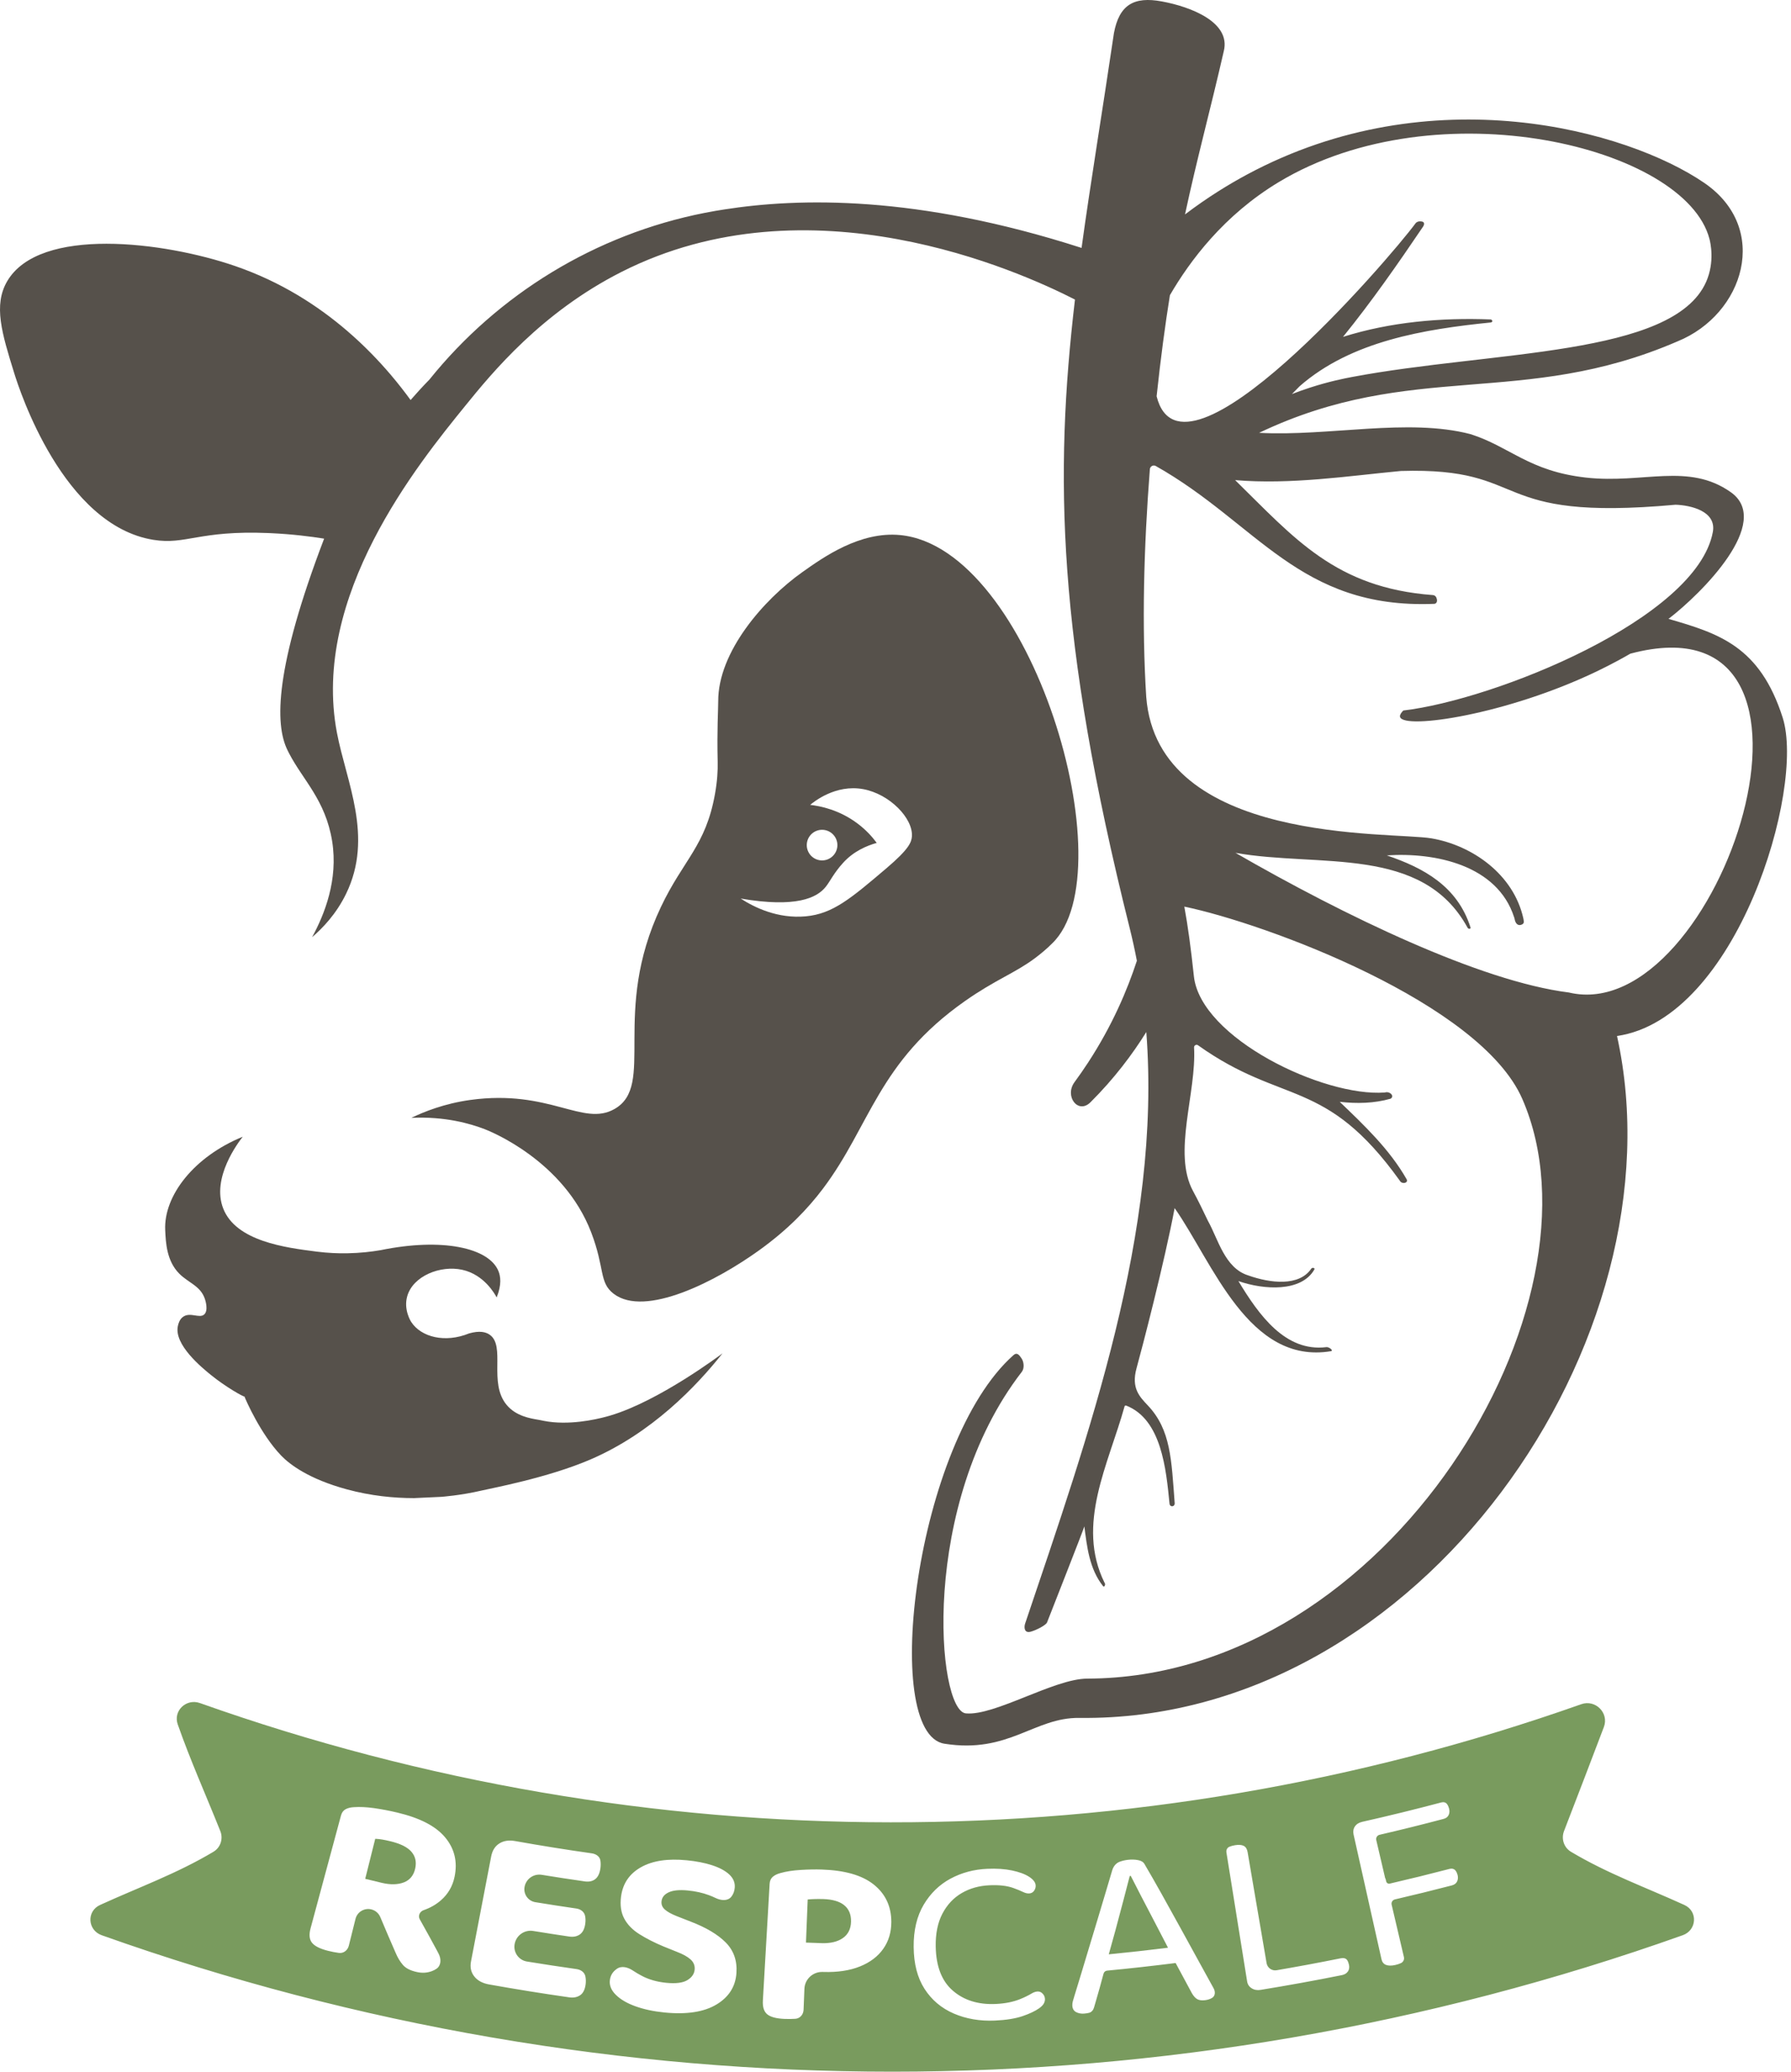 <?xml version="1.0" encoding="UTF-8"?> <svg xmlns="http://www.w3.org/2000/svg" width="83" height="96" viewBox="0 0 83 96" fill="none"><path d="M72.704 45.991C68.601 45.476 62.297 42.425 57.255 39.52C61.13 40.208 65.907 39.148 68.008 42.983C68.045 43.064 68.171 43.057 68.147 42.975C67.537 41.06 65.969 40.216 64.268 39.638C66.528 39.489 69.392 40.092 70.168 42.503C70.181 42.556 70.191 42.56 70.194 42.597C70.227 42.785 70.348 42.934 70.536 42.838C70.65 42.78 70.619 42.689 70.597 42.562C70.144 40.511 68.223 39.172 66.342 38.849C64.461 38.527 53.638 39.154 53.119 32.282C52.912 28.988 53.004 25.394 53.288 21.743C53.298 21.612 53.439 21.531 53.556 21.591C58.278 24.252 60.209 28.229 66.451 27.982C66.557 27.985 66.61 27.892 66.592 27.785C66.574 27.679 66.521 27.587 66.405 27.575C61.888 27.24 59.983 24.935 57.239 22.248C59.824 22.466 62.497 22.054 64.919 21.825C71.066 21.641 68.823 24.189 77.652 23.389C78.341 23.412 79.56 23.68 79.377 24.657C78.626 28.674 69.267 32.43 65.034 32.924C64.869 33.094 64.869 33.183 64.884 33.229C65.084 33.813 69.831 33.119 74.033 31.095C74.744 30.752 75.291 30.443 75.556 30.29C86.314 27.424 79.688 47.663 72.704 45.991ZM54.217 13.678C55.141 12.089 56.715 9.971 59.265 8.436C66.629 4.006 78.115 6.801 79.222 11.075C79.26 11.22 79.482 12.13 79.064 13.069C77.523 16.524 69.136 16.247 62.654 17.47C62.289 17.539 61.589 17.677 60.701 17.965C60.411 18.059 60.135 18.158 59.871 18.261C59.993 18.139 60.113 18.018 60.23 17.897C62.622 15.803 66.001 15.257 69.087 14.943C69.122 14.94 69.177 14.901 69.157 14.865C69.137 14.832 69.122 14.804 69.084 14.803C66.799 14.713 64.446 14.916 62.24 15.61C63.567 13.972 64.771 12.243 65.955 10.493C66.006 10.416 66.019 10.302 65.928 10.275C65.793 10.234 65.667 10.266 65.603 10.345C64.363 12.028 54.791 23.142 53.601 18.363C53.79 16.592 53.996 15.058 54.217 13.678ZM82.614 33.253C81.559 29.949 79.665 29.356 77.323 28.678C78.856 27.504 82.174 24.193 80.209 22.807C78.245 21.42 76.155 22.426 73.502 22.131C70.848 21.836 69.98 20.699 68.144 20.117C65.243 19.36 61.587 20.23 58.35 20.057C65.466 16.667 70.544 18.931 77.738 15.82C80.826 14.566 82.062 10.58 78.976 8.472C75.411 6.035 66.339 3.5 57.794 8.086C56.968 8.53 55.982 9.128 54.917 9.936C55.47 7.353 56.081 5.136 56.715 2.366C57.045 1.033 55.198 0.316 53.847 0.067C52.543 -0.177 51.867 0.228 51.623 1.533C51.076 5.236 50.541 8.448 50.123 11.488C42.484 9.028 37.029 9.165 33.571 9.705C33.303 9.747 33.042 9.789 32.67 9.862C27.592 10.857 23.081 13.637 19.902 17.587C19.553 17.945 19.261 18.269 19.028 18.537C18.768 18.18 18.459 17.779 18.098 17.355C17.551 16.713 16.886 16.017 16.093 15.336C14.743 14.175 13.024 13.058 10.892 12.326C7.584 11.189 1.835 10.481 0.336 13.027C-0.318 14.139 0.088 15.448 0.66 17.295C0.9 18.068 2.926 24.341 7.107 25.015C8.624 25.259 9.203 24.569 12.433 24.701C12.477 24.703 12.521 24.705 12.565 24.707C13.561 24.754 14.403 24.861 15.021 24.96C12.74 30.937 12.726 33.55 13.321 34.757C13.322 34.76 13.319 34.758 13.397 34.909C14.037 36.145 15.086 37.077 15.392 38.977C15.681 40.774 15.036 42.377 14.464 43.428C14.938 43.021 15.582 42.363 16.044 41.406C17.321 38.764 16.049 36.241 15.615 33.958C14.41 27.616 19.366 21.509 21.571 18.793C22.804 17.273 25.086 14.485 28.793 12.605C37.501 8.187 47.19 12.539 49.817 13.881C48.859 22.038 48.985 29.543 52.35 42.996C52.477 43.503 52.588 44.012 52.686 44.521C52.247 45.864 51.55 47.518 50.42 49.246C50.216 49.558 50.008 49.857 49.798 50.143C49.316 50.798 49.962 51.651 50.537 51.077V51.077C51.635 49.983 52.477 48.861 53.123 47.824C53.832 57.051 50.451 66.49 47.505 75.242C47.45 75.41 47.467 75.692 47.762 75.612C48.038 75.538 48.475 75.305 48.523 75.182C48.591 75.003 50.272 70.737 50.251 70.732C50.374 71.657 50.476 72.694 51.122 73.504C51.177 73.575 51.251 73.407 51.189 73.346C49.853 70.637 51.364 67.873 52.117 65.165C52.129 65.127 52.169 65.125 52.205 65.139C53.827 65.785 54.041 68.082 54.199 69.677C54.217 69.857 54.452 69.83 54.438 69.652C54.286 67.644 54.264 66.261 53.195 65.128C52.809 64.719 52.417 64.324 52.67 63.405C52.924 62.485 53.96 58.514 54.436 55.982C56.212 58.521 57.862 63.252 61.685 62.612C61.81 62.579 61.58 62.402 61.46 62.426C59.571 62.653 58.347 60.951 57.391 59.364C58.585 59.78 60.31 59.877 60.91 58.829C60.955 58.752 60.812 58.718 60.765 58.792C60.204 59.619 58.871 59.467 57.84 59.099C56.753 58.757 56.452 57.413 55.977 56.569C55.761 56.117 55.544 55.662 55.295 55.204L55.29 55.195C54.327 53.423 55.458 50.644 55.336 48.528C55.341 48.433 55.449 48.383 55.525 48.44C59.454 51.237 61.42 49.902 64.873 54.715C64.968 54.891 65.276 54.826 65.189 54.649C64.397 53.259 63.226 52.15 62.087 51.058C62.887 51.146 63.671 51.132 64.446 50.913C64.646 50.785 64.399 50.553 64.179 50.625C61.339 50.843 55.637 48.105 55.328 45.236C55.19 43.943 55.054 42.93 54.885 42.012C58.667 42.797 68.599 46.472 70.544 50.915C74.687 60.377 64.424 77.749 50.389 77.785C48.847 77.789 46.101 79.521 44.76 79.396C43.419 79.271 42.602 69.714 47.354 63.569C47.484 63.4 47.447 63.111 47.35 62.961C47.233 62.781 47.13 62.651 46.969 62.794C42.429 66.816 40.786 80.329 43.768 80.802C46.75 81.274 47.923 79.58 50.019 79.606C65.862 79.806 78.032 62.016 74.937 48.007C80.478 47.212 83.669 36.557 82.614 33.253Z" fill="#56514B"></path><path d="M20.451 69.361H20.45C20.071 69.397 19.661 69.419 19.226 69.42C19.661 69.419 20.072 69.397 20.451 69.361Z" fill="#56514B"></path><path d="M42.26 38.764C42.24 39.029 42.122 39.348 41.093 40.223C39.428 41.639 38.595 42.347 37.34 42.462C36.041 42.581 34.961 42.05 34.325 41.638C36.88 42.076 37.862 41.615 38.275 41.084C38.489 40.809 38.638 40.461 39.076 39.978C39.567 39.438 40.178 39.187 40.63 39.059C40.431 38.789 40.145 38.465 39.746 38.165C38.894 37.522 38.011 37.351 37.546 37.297C37.718 37.153 38.722 36.337 39.996 36.567C41.228 36.79 42.323 37.923 42.26 38.764ZM37.392 39.085C37.434 38.696 37.784 38.414 38.174 38.456C38.563 38.499 38.845 38.849 38.803 39.238C38.76 39.628 38.41 39.909 38.021 39.867C37.632 39.825 37.35 39.475 37.392 39.085ZM44.722 46.386C46.139 45.391 47.027 45.099 47.96 44.403C48.261 44.178 48.522 43.956 48.766 43.711C48.766 43.711 48.766 43.711 48.766 43.711C52.211 40.389 47.809 25.374 41.712 24.794C39.856 24.618 38.171 25.81 37.18 26.514C35.402 27.774 33.273 30.202 33.284 32.5C33.286 32.861 33.223 33.826 33.259 35.3C33.269 35.709 33.241 36.194 33.133 36.799C32.704 39.201 31.666 39.84 30.628 42.029C28.298 46.944 30.406 50.291 28.478 51.39C27.013 52.225 25.48 50.465 21.799 50.97C20.59 51.136 19.643 51.521 19.063 51.8C20.635 51.726 21.803 52.072 22.464 52.325C22.718 52.423 26.124 53.785 27.396 57.104C28.041 58.786 27.752 59.431 28.443 59.955C29.894 61.057 33.169 59.387 35.192 57.929C36.506 56.982 37.425 56.028 38.145 55.072C40.34 52.157 40.685 49.22 44.722 46.386Z" fill="#56514B"></path><path d="M25.641 65.904C25.313 65.874 25.078 65.813 24.977 65.796C24.558 65.727 23.909 65.618 23.48 65.103C22.617 64.067 23.456 62.359 22.683 61.842C22.515 61.729 22.233 61.648 21.736 61.79C20.627 62.242 19.518 61.965 19.058 61.259C19.034 61.223 18.696 60.687 18.872 60.067C19.138 59.126 20.408 58.621 21.417 58.84C22.428 59.06 22.926 59.951 23.017 60.121C23.258 59.523 23.194 59.141 23.104 58.913C22.671 57.815 20.484 57.346 17.64 57.931C17.221 58.003 16.693 58.066 16.083 58.076C15.66 58.083 15.197 58.063 14.703 58.002C14.689 58.001 14.675 57.999 14.661 57.997C13.235 57.815 10.941 57.522 10.345 56.002C9.789 54.586 11.04 52.943 11.249 52.676C8.994 53.595 7.582 55.406 7.656 57.003C7.683 57.592 7.722 58.422 8.3 59.012C8.736 59.456 9.298 59.58 9.5 60.206C9.521 60.27 9.664 60.732 9.462 60.912C9.243 61.107 8.818 60.79 8.491 61.015C8.318 61.134 8.268 61.34 8.247 61.429C8.037 62.305 9.37 63.386 9.778 63.717C10.449 64.262 11.292 64.739 11.328 64.712C11.394 64.884 12.082 66.464 13.028 67.448C13.418 67.855 14.306 68.537 16.08 69.017C17.189 69.317 18.245 69.421 19.187 69.421H19.188C19.2 69.421 19.213 69.421 19.226 69.421C19.213 69.421 19.201 69.421 19.188 69.421L20.45 69.362C20.451 69.362 20.451 69.362 20.451 69.362C20.451 69.362 21.357 69.297 22.305 69.074C22.786 68.961 25.375 68.482 27.34 67.641C30.21 66.411 32.281 64.23 33.483 62.713C33.365 62.801 30.541 64.922 28.287 65.593C27.922 65.702 26.788 66.006 25.641 65.904Z" fill="#56514B"></path><path d="M39.119 88.282C38.9 88.107 38.58 88.015 38.159 88.001C38.016 87.997 37.887 87.997 37.772 88C37.656 88.003 37.542 88.01 37.431 88.02C37.404 88.687 37.378 89.352 37.351 90.018C37.595 90.027 37.838 90.036 38.081 90.044C38.495 90.057 38.824 89.976 39.066 89.804C39.309 89.631 39.432 89.378 39.439 89.045C39.446 88.712 39.338 88.459 39.119 88.283V88.282Z" fill="#799B5E"></path><path d="M19.063 85.804C18.874 85.59 18.546 85.43 18.079 85.319C17.947 85.287 17.826 85.262 17.715 85.243C17.604 85.224 17.495 85.212 17.389 85.209C17.235 85.827 17.079 86.445 16.925 87.063C17.183 87.126 17.44 87.188 17.698 87.25C18.095 87.344 18.434 87.336 18.714 87.229C18.993 87.121 19.168 86.908 19.241 86.59C19.311 86.279 19.25 86.017 19.062 85.804H19.063Z" fill="#799B5E"></path><path d="M52.874 87.846C52.682 87.474 52.525 87.167 52.403 86.927C52.387 86.929 52.371 86.931 52.355 86.932C52.272 87.254 52.172 87.638 52.056 88.082C51.939 88.526 51.817 88.984 51.691 89.454C51.585 89.846 51.483 90.214 51.384 90.561C52.3 90.472 53.215 90.37 54.129 90.256C53.925 89.86 53.717 89.46 53.506 89.057C53.277 88.622 53.067 88.218 52.874 87.846V87.846Z" fill="#799B5E"></path><path d="M74.328 80.029C74.575 79.378 73.937 78.739 73.281 78.971C52.579 86.287 29.956 86.269 9.264 78.918C8.634 78.694 8.015 79.276 8.237 79.907C8.833 81.603 9.49 83.054 10.209 84.848C10.352 85.204 10.223 85.611 9.894 85.808C8.192 86.825 6.438 87.452 4.636 88.275C4.003 88.564 4.057 89.443 4.712 89.676C28.394 98.108 54.301 98.108 77.983 89.676C78.638 89.443 78.692 88.564 78.06 88.275C76.257 87.453 74.504 86.825 72.801 85.808C72.473 85.611 72.344 85.205 72.482 84.848C73.078 83.313 73.813 81.383 74.328 80.029ZM20.016 91.34C19.801 91.421 19.573 91.436 19.334 91.385C19.028 91.32 18.808 91.21 18.674 91.055C18.54 90.901 18.426 90.711 18.331 90.484C18.09 89.935 17.855 89.385 17.624 88.835C17.549 88.656 17.394 88.524 17.205 88.479V88.479C16.882 88.402 16.555 88.598 16.475 88.92C16.371 89.334 16.268 89.749 16.165 90.162C16.111 90.377 15.921 90.526 15.702 90.496V90.496C15.534 90.473 15.363 90.44 15.191 90.396C14.822 90.302 14.577 90.176 14.456 90.022C14.335 89.868 14.315 89.648 14.391 89.362C14.526 88.865 14.659 88.368 14.793 87.871C14.848 87.667 14.903 87.463 14.958 87.259C15.24 86.215 15.521 85.171 15.803 84.127C15.84 83.991 15.911 83.895 16.016 83.838C16.121 83.782 16.249 83.75 16.398 83.743C16.674 83.723 16.986 83.739 17.336 83.787C17.686 83.837 18.045 83.905 18.413 83.993C19.449 84.239 20.183 84.613 20.622 85.134C21.061 85.655 21.212 86.265 21.066 86.969C20.976 87.404 20.766 87.768 20.434 88.058C20.205 88.257 19.937 88.41 19.63 88.516C19.457 88.576 19.363 88.774 19.451 88.934V88.934C19.6 89.201 19.743 89.459 19.881 89.707C20.018 89.955 20.143 90.183 20.253 90.391C20.279 90.441 20.304 90.489 20.328 90.535C20.45 90.771 20.451 91.074 20.233 91.227C20.167 91.273 20.095 91.311 20.016 91.34ZM26.885 92.457C26.885 92.457 26.885 92.457 26.885 92.457C26.749 92.55 26.581 92.583 26.381 92.555C25.139 92.378 23.9 92.178 22.665 91.957C22.358 91.902 22.128 91.777 21.977 91.583C21.825 91.388 21.776 91.157 21.828 90.888C21.899 90.513 21.972 90.139 22.044 89.764C22.213 88.884 22.382 88.005 22.551 87.125C22.622 86.758 22.692 86.39 22.763 86.023C22.817 85.747 22.943 85.547 23.144 85.422C23.344 85.297 23.588 85.261 23.875 85.313C25.055 85.524 26.24 85.714 27.426 85.882C27.615 85.909 27.789 86.019 27.822 86.206V86.206C27.842 86.321 27.842 86.444 27.824 86.577C27.791 86.811 27.712 86.978 27.586 87.077C27.459 87.175 27.297 87.21 27.099 87.182C26.434 87.087 25.77 86.985 25.106 86.877C24.73 86.815 24.374 87.067 24.309 87.442V87.442V87.442C24.251 87.774 24.474 88.09 24.807 88.145C25.442 88.249 26.079 88.348 26.716 88.44C26.906 88.468 27.074 88.589 27.114 88.778V88.778C27.138 88.893 27.141 89.017 27.122 89.149C27.089 89.383 27.005 89.547 26.872 89.64C26.738 89.734 26.574 89.766 26.38 89.738C25.823 89.656 25.266 89.57 24.71 89.479C24.304 89.413 23.919 89.685 23.849 90.09V90.09V90.09C23.782 90.47 24.038 90.832 24.419 90.895C25.186 91.02 25.954 91.137 26.723 91.246C26.916 91.273 27.089 91.391 27.128 91.583V91.583C27.153 91.706 27.156 91.833 27.138 91.965C27.105 92.2 27.021 92.364 26.886 92.458C26.885 92.458 26.885 92.458 26.885 92.457V92.457ZM33.207 92.885C33.207 92.885 33.207 92.885 33.206 92.885C32.634 93.231 31.828 93.359 30.796 93.257C30.285 93.206 29.834 93.109 29.444 92.968C29.054 92.827 28.751 92.649 28.538 92.436C28.323 92.224 28.233 91.996 28.264 91.754C28.288 91.563 28.373 91.407 28.518 91.287C28.536 91.272 28.555 91.257 28.574 91.243C28.801 91.072 29.105 91.161 29.34 91.32C29.467 91.405 29.608 91.488 29.762 91.568C30.081 91.734 30.452 91.839 30.874 91.881C31.321 91.926 31.648 91.883 31.855 91.757C32.063 91.63 32.175 91.468 32.192 91.269C32.209 91.084 32.146 90.928 32.005 90.8C31.864 90.672 31.651 90.554 31.366 90.445C31.156 90.361 30.947 90.277 30.738 90.192C30.313 90.014 29.942 89.824 29.625 89.623C29.308 89.423 29.076 89.183 28.927 88.902C28.779 88.623 28.73 88.285 28.781 87.888C28.86 87.278 29.171 86.826 29.707 86.524C30.244 86.222 30.946 86.118 31.82 86.203C32.266 86.246 32.658 86.322 32.999 86.433C33.34 86.544 33.605 86.685 33.793 86.858C33.981 87.033 34.067 87.234 34.051 87.463C34.038 87.633 33.986 87.775 33.893 87.891V87.891C33.723 88.104 33.412 88.071 33.166 87.953C33.07 87.906 32.965 87.862 32.851 87.819C32.556 87.709 32.228 87.636 31.864 87.602C31.483 87.566 31.192 87.594 30.991 87.688C30.788 87.782 30.676 87.921 30.657 88.106C30.641 88.253 30.692 88.379 30.81 88.485C30.928 88.591 31.112 88.693 31.361 88.792C31.575 88.877 31.789 88.96 32.005 89.044C32.717 89.317 33.258 89.636 33.63 90.01C34.001 90.383 34.169 90.856 34.128 91.432C34.085 92.052 33.781 92.539 33.208 92.884C33.208 92.884 33.208 92.884 33.207 92.885V92.885ZM40.933 90.306C40.684 90.66 40.324 90.934 39.854 91.123C39.384 91.312 38.819 91.399 38.161 91.379C38.148 91.379 38.134 91.378 38.121 91.378C37.674 91.364 37.296 91.713 37.279 92.16C37.266 92.484 37.253 92.808 37.24 93.132C37.231 93.351 37.077 93.534 36.858 93.549V93.549C36.689 93.56 36.517 93.562 36.34 93.554C35.962 93.536 35.699 93.462 35.55 93.336C35.402 93.209 35.337 92.998 35.354 92.702C35.381 92.222 35.41 91.74 35.437 91.26C35.451 91.012 35.465 90.765 35.48 90.517C35.543 89.442 35.605 88.367 35.667 87.291C35.676 87.151 35.725 87.043 35.816 86.966C35.907 86.89 36.025 86.833 36.168 86.796C36.432 86.72 36.745 86.672 37.107 86.651C37.469 86.629 37.795 86.623 38.085 86.633C39.142 86.668 39.939 86.891 40.484 87.321C41.028 87.752 41.306 88.33 41.306 89.063C41.306 89.536 41.183 89.951 40.933 90.306ZM48.373 92.843C48.373 92.843 48.373 92.843 48.373 92.843C48.332 92.917 48.258 92.989 48.155 93.063C47.971 93.193 47.713 93.315 47.384 93.427C47.054 93.538 46.628 93.608 46.108 93.631C45.411 93.662 44.772 93.552 44.2 93.305C43.627 93.058 43.175 92.674 42.845 92.161C42.515 91.648 42.349 91.001 42.342 90.224C42.334 89.446 42.492 88.794 42.806 88.263C43.121 87.733 43.535 87.332 44.051 87.054C44.568 86.777 45.132 86.626 45.751 86.599C46.182 86.58 46.564 86.605 46.898 86.675C47.232 86.745 47.497 86.842 47.69 86.967C47.883 87.091 47.986 87.224 47.995 87.364C48.002 87.46 47.974 87.549 47.912 87.631V87.631C47.801 87.776 47.597 87.76 47.433 87.682C47.287 87.613 47.126 87.547 46.95 87.484C46.662 87.382 46.298 87.342 45.856 87.362C45.374 87.383 44.946 87.503 44.569 87.723C44.192 87.943 43.894 88.259 43.675 88.675C43.457 89.091 43.352 89.602 43.364 90.209C43.381 91.119 43.642 91.8 44.157 92.245C44.67 92.691 45.336 92.899 46.146 92.862C46.58 92.842 46.956 92.767 47.274 92.638C47.477 92.556 47.656 92.468 47.81 92.376C47.965 92.282 48.161 92.236 48.295 92.359V92.359C48.375 92.431 48.419 92.519 48.426 92.622C48.431 92.696 48.413 92.769 48.372 92.843C48.372 92.843 48.372 92.843 48.373 92.843V92.843ZM56.173 92.58C56.083 92.634 55.979 92.669 55.863 92.685C55.704 92.707 55.579 92.692 55.487 92.641C55.395 92.59 55.31 92.495 55.231 92.356C54.979 91.892 54.73 91.429 54.482 90.964C53.424 91.098 52.365 91.216 51.305 91.317C51.227 91.325 51.162 91.38 51.142 91.455V91.455C51.087 91.661 51.029 91.877 50.966 92.102C50.903 92.326 50.843 92.536 50.786 92.731C50.754 92.84 50.726 92.937 50.701 93.023C50.669 93.139 50.59 93.24 50.474 93.271V93.271C50.412 93.288 50.335 93.3 50.243 93.308C50.109 93.319 49.987 93.297 49.877 93.243C49.767 93.188 49.707 93.092 49.695 92.951C49.69 92.885 49.697 92.816 49.716 92.744C49.735 92.672 49.759 92.594 49.785 92.51C49.864 92.251 49.961 91.935 50.075 91.561C50.188 91.188 50.311 90.779 50.444 90.336C50.577 89.893 50.713 89.439 50.856 88.972C50.998 88.505 51.134 88.049 51.265 87.605C51.363 87.272 51.456 86.96 51.543 86.669C51.597 86.486 51.72 86.33 51.9 86.267V86.267C52.022 86.224 52.148 86.195 52.282 86.181C52.438 86.163 52.59 86.168 52.74 86.196C52.89 86.223 52.99 86.286 53.042 86.384C53.281 86.788 53.543 87.247 53.83 87.759C54.117 88.272 54.412 88.806 54.716 89.359C55.02 89.913 55.316 90.45 55.602 90.972C55.833 91.392 56.047 91.781 56.243 92.137C56.328 92.291 56.323 92.489 56.173 92.58V92.58ZM62.465 91.357C62.465 91.357 62.464 91.357 62.464 91.357C62.404 91.444 62.313 91.5 62.189 91.525C60.937 91.776 59.68 92.004 58.421 92.209C58.263 92.235 58.125 92.21 58.006 92.135C57.888 92.061 57.817 91.954 57.795 91.815C57.648 90.897 57.501 89.98 57.353 89.063C57.318 88.844 57.283 88.624 57.248 88.405C57.11 87.55 56.973 86.695 56.836 85.84C56.818 85.727 56.872 85.616 56.978 85.575V85.575C57.056 85.543 57.142 85.52 57.236 85.505C57.407 85.477 57.54 85.487 57.636 85.535C57.732 85.583 57.793 85.68 57.818 85.826C57.955 86.633 58.093 87.439 58.231 88.246C58.269 88.465 58.306 88.684 58.344 88.903C58.461 89.592 58.579 90.281 58.697 90.969C58.734 91.189 58.943 91.337 59.163 91.299C60.154 91.129 61.143 90.945 62.13 90.746C62.244 90.723 62.371 90.733 62.433 90.832V90.832C62.471 90.892 62.498 90.963 62.515 91.042C62.541 91.165 62.525 91.27 62.466 91.358C62.466 91.358 62.465 91.358 62.465 91.357V91.357ZM67.135 84.104C67.135 84.103 67.135 84.103 67.135 84.104C67.094 84.195 67.016 84.256 66.9 84.286C65.913 84.548 64.924 84.793 63.931 85.023C63.822 85.049 63.754 85.158 63.78 85.267C63.918 85.859 64.056 86.451 64.195 87.043C64.195 87.046 64.199 87.048 64.202 87.047V87.047C64.205 87.047 64.208 87.049 64.209 87.052C64.219 87.095 64.229 87.139 64.24 87.182C64.257 87.256 64.331 87.302 64.405 87.285C65.334 87.07 66.26 86.842 67.184 86.601C67.286 86.575 67.395 86.6 67.457 86.685V86.685C67.497 86.739 67.527 86.802 67.546 86.874C67.577 86.989 67.57 87.091 67.527 87.183C67.484 87.275 67.402 87.337 67.283 87.368C66.405 87.596 65.526 87.812 64.644 88.017C64.535 88.042 64.467 88.151 64.492 88.26C64.682 89.071 64.871 89.881 65.062 90.691C65.088 90.804 65.03 90.919 64.925 90.968V90.968C64.842 91.005 64.756 91.035 64.665 91.055C64.484 91.096 64.339 91.094 64.229 91.05C64.12 91.007 64.051 90.919 64.022 90.789C63.847 90.009 63.672 89.228 63.498 88.448C63.41 88.053 63.322 87.66 63.234 87.266C63.066 86.515 62.898 85.763 62.729 85.011C62.697 84.867 62.718 84.741 62.791 84.634C62.864 84.526 62.978 84.456 63.132 84.421C64.358 84.145 65.581 83.845 66.798 83.522C66.897 83.496 67.002 83.518 67.061 83.601V83.601C67.102 83.659 67.132 83.724 67.151 83.796C67.182 83.909 67.178 84.012 67.136 84.104C67.136 84.104 67.136 84.104 67.135 84.104V84.104Z" fill="#799B5E"></path></svg> 